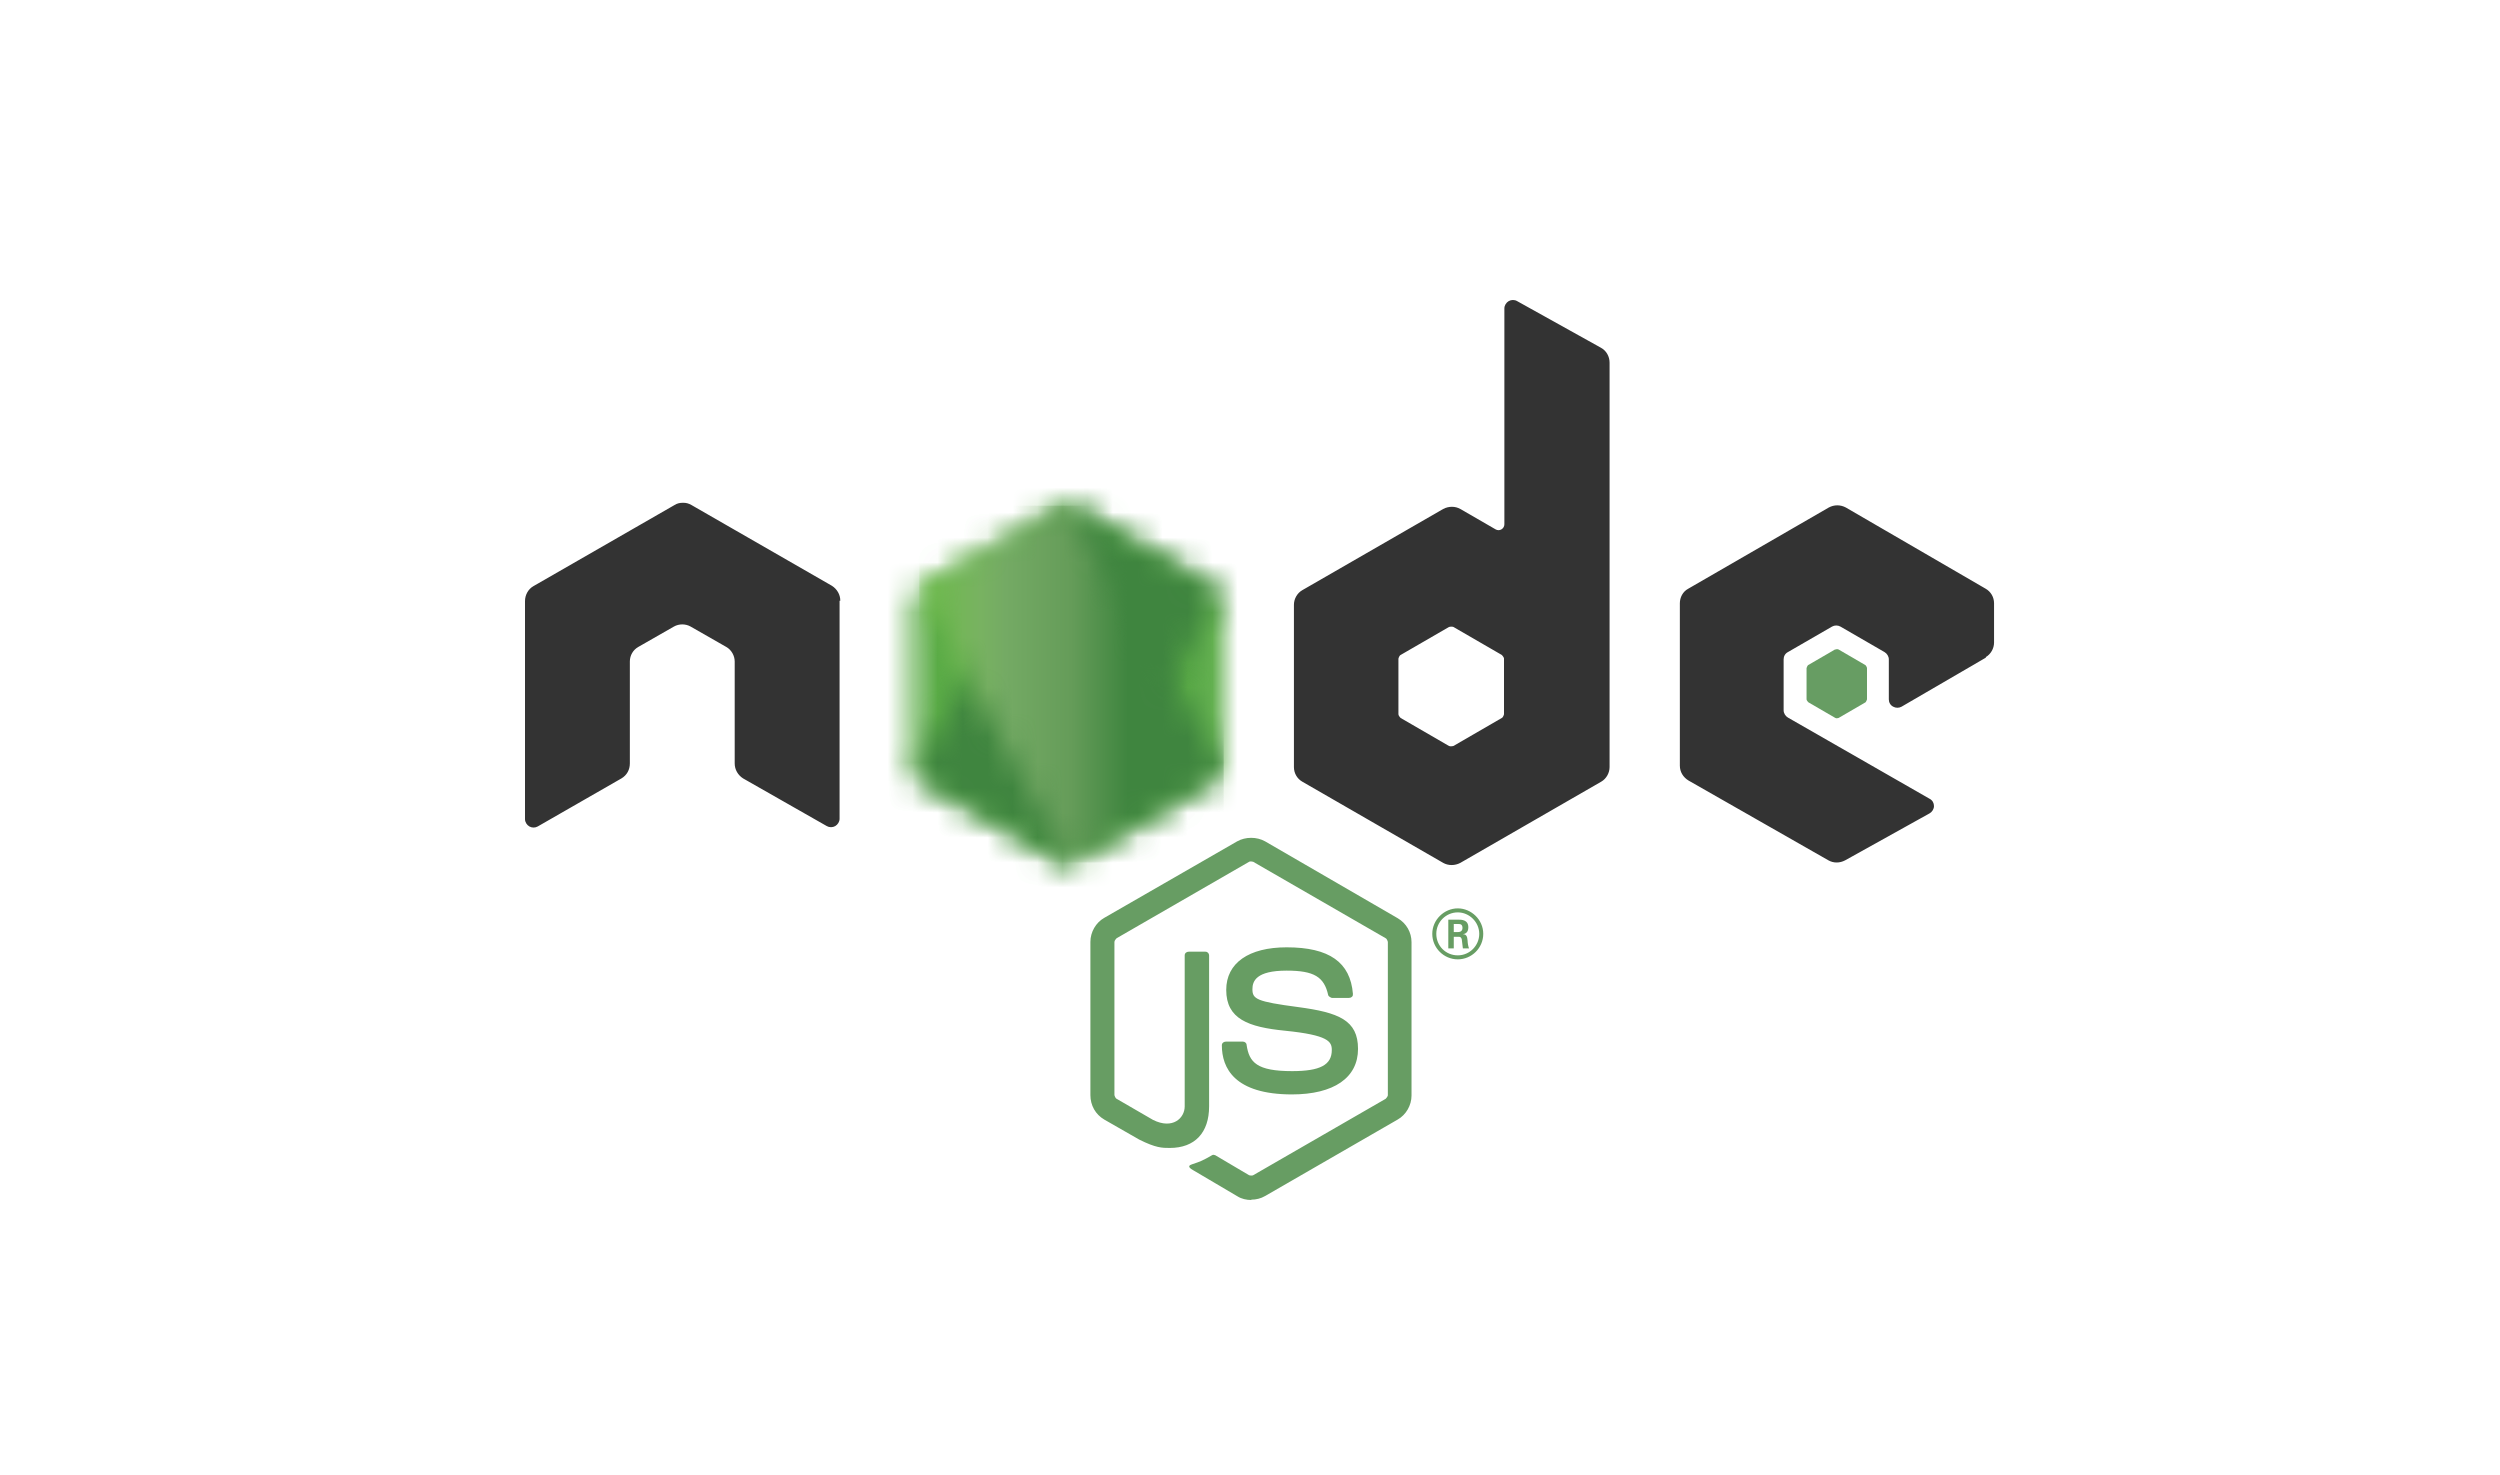 <svg width="100" height="59" viewBox="0 0 100 59" fill="none" xmlns="http://www.w3.org/2000/svg">
<rect width="100" height="59" fill="white"/>
<rect width="100" height="59" fill="white"/>
<path d="M50.053 48C49.864 48 49.66 47.956 49.5 47.854L47.723 46.806C47.461 46.66 47.592 46.602 47.679 46.573C48.029 46.456 48.102 46.427 48.48 46.209C48.524 46.18 48.568 46.194 48.611 46.209L49.966 47.01C49.966 47.01 50.082 47.039 50.126 47.01L55.427 43.952C55.427 43.952 55.514 43.864 55.514 43.806V37.675C55.514 37.675 55.485 37.558 55.427 37.529L50.126 34.471C50.126 34.471 50.009 34.442 49.966 34.471L44.665 37.529C44.665 37.529 44.577 37.617 44.577 37.675V43.806C44.577 43.806 44.606 43.922 44.665 43.952L46.121 44.796C46.907 45.189 47.388 44.723 47.388 44.257V38.214C47.388 38.126 47.461 38.068 47.548 38.068H48.218C48.306 38.068 48.364 38.141 48.364 38.214V44.257C48.364 45.306 47.796 45.918 46.791 45.918C46.485 45.918 46.238 45.918 45.568 45.583L44.17 44.782C43.82 44.578 43.616 44.214 43.616 43.806V37.675C43.616 37.282 43.835 36.903 44.17 36.714L49.485 33.655C49.82 33.466 50.272 33.466 50.606 33.655L55.907 36.728C56.257 36.932 56.461 37.296 56.461 37.689V43.821C56.461 44.214 56.242 44.592 55.907 44.782L50.606 47.84C50.432 47.942 50.242 47.986 50.053 47.986" fill="#679D63"/>
<path d="M51.685 43.777C49.369 43.777 48.874 42.714 48.874 41.811C48.874 41.723 48.947 41.665 49.034 41.665H49.719C49.791 41.665 49.864 41.723 49.864 41.796C49.966 42.495 50.272 42.845 51.685 42.845C52.806 42.845 53.272 42.597 53.272 42C53.272 41.665 53.141 41.403 51.393 41.228C49.937 41.083 49.049 40.762 49.049 39.597C49.049 38.519 49.952 37.893 51.466 37.893C53.17 37.893 54.015 38.49 54.117 39.757C54.117 39.801 54.117 39.845 54.073 39.874C54.044 39.903 54 39.917 53.956 39.917H53.272C53.272 39.917 53.141 39.874 53.127 39.801C52.966 39.073 52.559 38.825 51.466 38.825C50.243 38.825 50.097 39.248 50.097 39.568C50.097 39.961 50.258 40.063 51.918 40.282C53.549 40.5 54.321 40.806 54.321 41.956C54.321 43.107 53.359 43.777 51.67 43.777M58.151 37.282H58.325C58.471 37.282 58.5 37.18 58.5 37.121C58.5 36.961 58.398 36.961 58.34 36.961H58.151V37.282ZM57.932 36.786H58.325C58.456 36.786 58.733 36.786 58.733 37.092C58.733 37.311 58.602 37.354 58.515 37.369C58.675 37.369 58.69 37.485 58.704 37.631C58.704 37.718 58.733 37.879 58.762 37.937H58.515C58.515 37.937 58.471 37.587 58.471 37.573C58.456 37.515 58.427 37.471 58.355 37.471H58.151V37.937H57.932V36.786ZM57.452 37.354C57.452 37.835 57.83 38.214 58.311 38.214C58.791 38.214 59.17 37.82 59.17 37.354C59.17 36.888 58.777 36.495 58.311 36.495C57.845 36.495 57.452 36.874 57.452 37.354ZM59.33 37.354C59.33 37.922 58.864 38.374 58.311 38.374C57.758 38.374 57.291 37.922 57.291 37.354C57.291 36.786 57.772 36.335 58.311 36.335C58.85 36.335 59.33 36.786 59.33 37.354Z" fill="#679D63"/>
<path fill-rule="evenodd" clip-rule="evenodd" d="M33.612 24.029C33.612 23.782 33.481 23.563 33.277 23.432L27.655 20.199C27.553 20.141 27.451 20.112 27.349 20.112H27.291C27.189 20.112 27.073 20.141 26.985 20.199L21.335 23.447C21.131 23.563 21 23.796 21 24.044V32.767C21 32.883 21.073 33 21.175 33.058C21.277 33.117 21.408 33.117 21.51 33.058L24.859 31.136C25.078 31.005 25.194 30.786 25.194 30.539V26.461C25.194 26.214 25.325 25.995 25.529 25.879L26.956 25.063C27.058 25.005 27.175 24.976 27.291 24.976C27.408 24.976 27.524 25.005 27.626 25.063L29.053 25.879C29.257 25.995 29.388 26.228 29.388 26.461V30.539C29.388 30.786 29.519 31.005 29.723 31.136L33.073 33.044C33.175 33.102 33.306 33.102 33.408 33.044C33.51 32.985 33.583 32.869 33.583 32.752V24.029H33.612ZM60.16 28.573C60.16 28.573 60.131 28.689 60.073 28.718L58.136 29.84C58.136 29.84 58.019 29.869 57.961 29.84L56.024 28.718C56.024 28.718 55.937 28.631 55.937 28.573V26.345C55.937 26.345 55.966 26.228 56.024 26.199L57.961 25.078C57.961 25.078 58.078 25.049 58.136 25.078L60.073 26.199C60.073 26.199 60.16 26.286 60.16 26.345V28.573ZM60.684 12.044C60.583 11.985 60.452 11.985 60.349 12.044C60.248 12.102 60.175 12.218 60.175 12.335V20.971C60.175 21.058 60.131 21.131 60.058 21.175C59.985 21.218 59.898 21.218 59.825 21.175L58.413 20.359C58.209 20.243 57.947 20.243 57.728 20.359L52.092 23.607C51.888 23.723 51.757 23.956 51.757 24.189V30.684C51.757 30.932 51.888 31.151 52.092 31.267L57.728 34.515C57.932 34.631 58.194 34.631 58.413 34.515L64.049 31.267C64.252 31.151 64.383 30.918 64.383 30.684V14.505C64.383 14.257 64.252 14.024 64.034 13.908L60.684 12.044ZM79.427 26.286C79.631 26.17 79.762 25.937 79.762 25.704V24.131C79.762 23.884 79.631 23.665 79.427 23.549L73.835 20.301C73.617 20.184 73.369 20.184 73.15 20.301L67.529 23.549C67.311 23.665 67.194 23.898 67.194 24.131V30.626C67.194 30.874 67.325 31.092 67.544 31.223L73.136 34.413C73.34 34.529 73.587 34.529 73.806 34.413L77.184 32.534C77.286 32.476 77.359 32.359 77.359 32.243C77.359 32.126 77.301 32.01 77.184 31.951L71.519 28.704C71.418 28.646 71.345 28.529 71.345 28.413V26.374C71.345 26.257 71.403 26.141 71.519 26.082L73.282 25.063C73.383 25.005 73.515 25.005 73.617 25.063L75.379 26.082C75.481 26.141 75.553 26.257 75.553 26.374V27.976C75.553 28.092 75.612 28.209 75.728 28.267C75.83 28.325 75.961 28.325 76.063 28.267L79.442 26.301L79.427 26.286Z" fill="#333333"/>
<path fill-rule="evenodd" clip-rule="evenodd" d="M73.413 25.98C73.413 25.98 73.5 25.951 73.544 25.98L74.621 26.607C74.621 26.607 74.68 26.68 74.68 26.723V27.976C74.68 27.976 74.651 28.063 74.621 28.092L73.544 28.718C73.544 28.718 73.456 28.747 73.413 28.718L72.335 28.092C72.335 28.092 72.262 28.019 72.262 27.976V26.723C72.262 26.723 72.291 26.636 72.32 26.607L73.398 25.98H73.413Z" fill="#679D63"/>
<mask id="mask0_271_662" style="mask-type:luminance" maskUnits="userSpaceOnUse" x="36" y="20" width="13" height="15">
<path d="M42.349 20.315L36.757 23.548C36.553 23.665 36.422 23.898 36.422 24.131V30.597C36.422 30.844 36.553 31.063 36.757 31.179L42.349 34.412C42.553 34.529 42.816 34.529 43.02 34.412L48.612 31.179C48.816 31.063 48.947 30.83 48.947 30.597V24.131C48.947 23.883 48.816 23.665 48.612 23.548L43.02 20.315C42.917 20.257 42.801 20.228 42.684 20.228C42.568 20.228 42.452 20.257 42.349 20.315Z" fill="white"/>
</mask>
<g mask="url(#mask0_271_662)">
<path d="M54.626 22.995L38.855 15.262L30.772 31.762L46.544 39.495L54.626 22.995Z" fill="url(#paint0_linear_271_662)"/>
</g>
<mask id="mask1_271_662" style="mask-type:luminance" maskUnits="userSpaceOnUse" x="36" y="20" width="13" height="15">
<path d="M36.554 31.005C36.554 31.005 36.67 31.136 36.758 31.179L41.563 33.946L42.364 34.412C42.481 34.485 42.627 34.514 42.758 34.5C42.801 34.5 42.845 34.5 42.889 34.471L48.787 23.665C48.787 23.665 48.685 23.577 48.627 23.534L44.957 21.422L43.02 20.301C43.02 20.301 42.903 20.242 42.845 20.228L36.554 30.99V31.005Z" fill="white"/>
</mask>
<g mask="url(#mask1_271_662)">
<path d="M29.738 25.282L40.879 40.354L55.602 29.476L44.461 14.403L29.738 25.282Z" fill="url(#paint1_linear_271_662)"/>
</g>
<mask id="mask2_271_662" style="mask-type:luminance" maskUnits="userSpaceOnUse" x="36" y="20" width="13" height="15">
<path d="M42.626 20.228C42.539 20.228 42.437 20.271 42.35 20.315L36.772 23.534L42.786 34.5C42.874 34.5 42.947 34.456 43.034 34.412L48.626 31.179C48.801 31.077 48.918 30.902 48.947 30.713L42.816 20.228C42.816 20.228 42.728 20.228 42.685 20.228C42.67 20.228 42.641 20.228 42.626 20.228Z" fill="white"/>
</mask>
<g mask="url(#mask2_271_662)">
<path d="M36.772 20.228V34.5H48.947V20.228H36.772Z" fill="url(#paint2_linear_271_662)"/>
</g>
<defs>
<linearGradient id="paint0_linear_271_662" x1="50.587" y1="-7.79" x2="42.458" y2="8.797" gradientUnits="userSpaceOnUse">
<stop offset="0.3" stop-color="#3F853F"/>
<stop offset="0.5" stop-color="#55914F"/>
<stop offset="0.8" stop-color="#5AAB46"/>
</linearGradient>
<linearGradient id="paint1_linear_271_662" x1="46.131" y1="35.725" x2="60.648" y2="24.998" gradientUnits="userSpaceOnUse">
<stop offset="0.57" stop-color="#3F853F"/>
<stop offset="0.72" stop-color="#609556"/>
<stop offset="1" stop-color="#75AA64"/>
</linearGradient>
<linearGradient id="paint2_linear_271_662" x1="34.905" y1="25.661" x2="46.255" y2="25.661" gradientUnits="userSpaceOnUse">
<stop offset="0.16" stop-color="#6DBD47"/>
<stop offset="0.38" stop-color="#78B261"/>
<stop offset="0.47" stop-color="#74AA64"/>
<stop offset="0.7" stop-color="#659C59"/>
<stop offset="0.9" stop-color="#3F853F"/>
</linearGradient>
</defs>
</svg>
